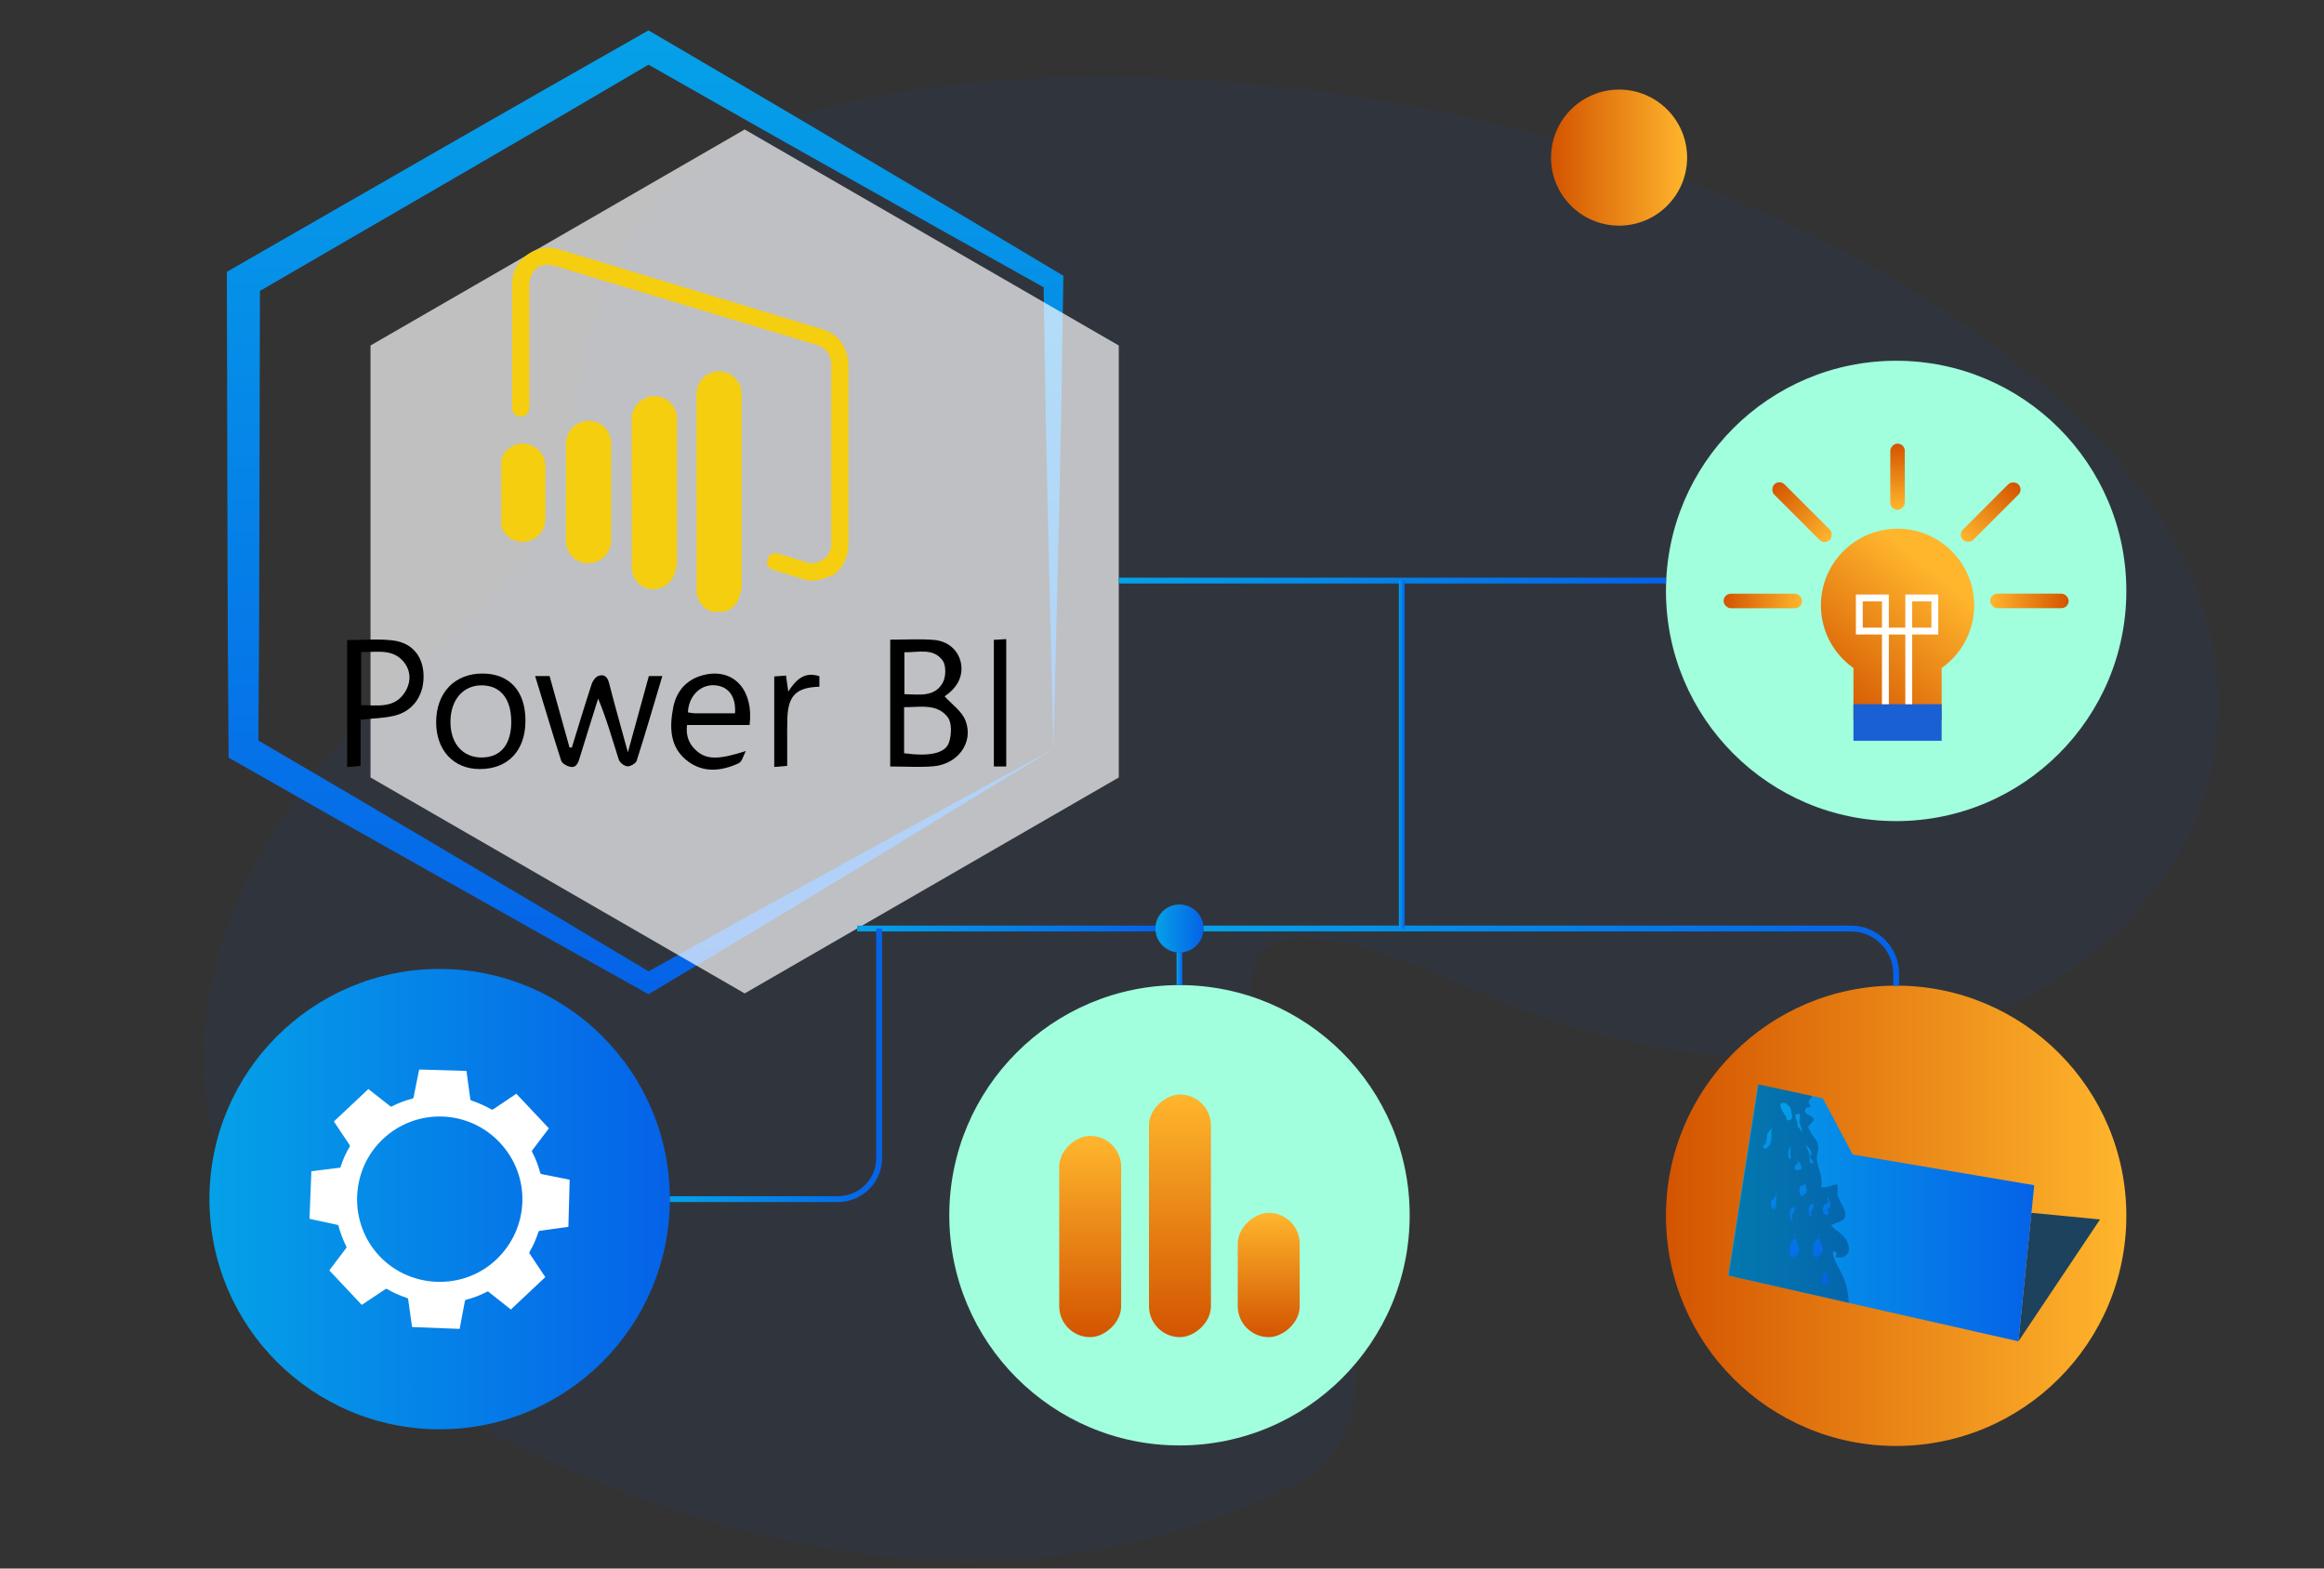 <?xml version="1.0" encoding="UTF-8"?>
<svg id="Layer_1" data-name="Layer 1" xmlns="http://www.w3.org/2000/svg" xmlns:xlink="http://www.w3.org/1999/xlink" viewBox="0 0 400 270">
  <rect x="0" y="0" width="400" height="270" fill="#333333" stroke="none"/>
  <defs>
    <style>
      .cls-1 {
        fill: #1860d3;
      }

      .cls-2 {
        fill: url(#linear-gradient-2);
      }

      .cls-3, .cls-4 {
        fill: #fff;
      }

      .cls-5 {
        fill: url(#linear-gradient-17);
      }

      .cls-6 {
        fill: #f5ce0f;
      }

      .cls-4 {
        opacity: .69;
      }

      .cls-4, .cls-7 {
        fill-rule: evenodd;
      }

      .cls-8 {
        fill: url(#linear-gradient-15);
      }

      .cls-9 {
        fill: #a1ffdd;
      }

      .cls-10 {
        fill: url(#linear-gradient-18);
      }

      .cls-11 {
        fill: url(#linear-gradient-28);
      }

      .cls-12 {
        fill: url(#linear-gradient-14);
      }

      .cls-13 {
        fill: url(#linear-gradient-20);
      }

      .cls-14 {
        fill: url(#linear-gradient-6);
      }

      .cls-15 {
        fill: url(#linear-gradient-11);
      }

      .cls-16 {
        fill: url(#linear-gradient-10);
      }

      .cls-17 {
        fill: url(#linear-gradient-16);
      }

      .cls-18 {
        stroke: #fff;
        stroke-width: 1.18px;
      }

      .cls-18, .cls-7, .cls-19, .cls-20, .cls-21, .cls-22, .cls-23 {
        fill: none;
        stroke-miterlimit: 10;
      }

      .cls-24 {
        fill: #0562e8;
        isolation: isolate;
        opacity: .06;
      }

      .cls-7 {
        stroke: url(#linear-gradient-32);
      }

      .cls-25 {
        fill: url(#linear-gradient-21);
      }

      .cls-26 {
        fill: url(#linear-gradient-25);
      }

      .cls-19 {
        stroke: url(#linear-gradient-36);
      }

      .cls-27 {
        fill: url(#linear-gradient-5);
      }

      .cls-20 {
        stroke: url(#linear-gradient-33);
      }

      .cls-21 {
        stroke: url(#linear-gradient-31);
      }

      .cls-28 {
        fill: url(#linear-gradient-7);
      }

      .cls-22 {
        stroke: url(#linear-gradient-35);
      }

      .cls-29 {
        fill: url(#linear-gradient-24);
      }

      .cls-30 {
        fill: url(#linear-gradient-9);
      }

      .cls-31 {
        fill: url(#linear-gradient-22);
      }

      .cls-32 {
        fill: url(#linear-gradient-3);
      }

      .cls-33 {
        fill: url(#linear-gradient);
      }

      .cls-34 {
        fill: #1d425d;
      }

      .cls-35 {
        fill: url(#linear-gradient-27);
      }

      .cls-23 {
        stroke: url(#linear-gradient-34);
      }

      .cls-36 {
        fill: url(#linear-gradient-29);
      }

      .cls-37 {
        fill: url(#linear-gradient-30);
      }

      .cls-38 {
        fill: url(#linear-gradient-23);
      }

      .cls-39 {
        fill: url(#linear-gradient-19);
      }

      .cls-40 {
        opacity: .25;
      }

      .cls-41 {
        fill: url(#linear-gradient-4);
      }

      .cls-42 {
        fill: url(#linear-gradient-8);
      }

      .cls-43 {
        fill: url(#linear-gradient-12);
      }

      .cls-44 {
        fill: url(#linear-gradient-13);
      }

      .cls-45 {
        fill: url(#linear-gradient-26);
      }
    </style>
    <linearGradient id="linear-gradient" x1="36.05" y1="206.41" x2="115.29" y2="206.41" gradientUnits="userSpaceOnUse">
      <stop offset="0" stop-color="#05a1e8"/>
      <stop offset="1" stop-color="#0562e8"/>
    </linearGradient>
    <linearGradient id="linear-gradient-2" x1="286.74" y1="209.28" x2="365.97" y2="209.28" gradientUnits="userSpaceOnUse">
      <stop offset="0" stop-color="#d35400"/>
      <stop offset="1" stop-color="#ffb62d"/>
    </linearGradient>
    <linearGradient id="linear-gradient-3" x1="-42.86" y1="-190.29" x2="-8.21" y2="-190.29" gradientTransform="translate(213.18 403.13)" xlink:href="#linear-gradient-2"/>
    <linearGradient id="linear-gradient-4" x1="-42.86" y1="-174.85" x2="-1.09" y2="-174.85" gradientTransform="translate(225.06 384.13)" xlink:href="#linear-gradient-2"/>
    <linearGradient id="linear-gradient-5" x1="-42.86" y1="-159.56" x2="-21.47" y2="-159.56" gradientTransform="translate(250.54 379.03)" xlink:href="#linear-gradient-2"/>
    <linearGradient id="linear-gradient-6" x1="111.04" y1="4.89" x2="111.04" y2="172.45" xlink:href="#linear-gradient"/>
    <linearGradient id="linear-gradient-7" x1="198.87" y1="159.83" x2="207.14" y2="159.83" xlink:href="#linear-gradient"/>
    <linearGradient id="linear-gradient-8" x1="266.96" y1="27.13" x2="290.38" y2="27.13" xlink:href="#linear-gradient-2"/>
    <linearGradient id="linear-gradient-9" x1="297.44" y1="208.77" x2="350.13" y2="208.77" xlink:href="#linear-gradient"/>
    <linearGradient id="linear-gradient-10" x1="303.08" y1="189.85" x2="315.07" y2="220.4" xlink:href="#linear-gradient"/>
    <linearGradient id="linear-gradient-11" x1="299.59" y1="191.22" x2="311.59" y2="221.77" xlink:href="#linear-gradient"/>
    <linearGradient id="linear-gradient-12" x1="304.36" y1="189.34" x2="316.36" y2="219.89" xlink:href="#linear-gradient"/>
    <linearGradient id="linear-gradient-13" x1="301.33" y1="190.53" x2="313.33" y2="221.08" xlink:href="#linear-gradient"/>
    <linearGradient id="linear-gradient-14" x1="304.3" y1="189.37" x2="316.3" y2="219.92" xlink:href="#linear-gradient"/>
    <linearGradient id="linear-gradient-15" x1="304.86" y1="189.15" x2="316.86" y2="219.7" xlink:href="#linear-gradient"/>
    <linearGradient id="linear-gradient-16" x1="307.71" y1="188.03" x2="319.71" y2="218.58" xlink:href="#linear-gradient"/>
    <linearGradient id="linear-gradient-17" x1="306.48" y1="188.51" x2="318.47" y2="219.06" xlink:href="#linear-gradient"/>
    <linearGradient id="linear-gradient-18" x1="304.58" y1="189.26" x2="316.58" y2="219.81" xlink:href="#linear-gradient"/>
    <linearGradient id="linear-gradient-19" x1="307.3" y1="188.19" x2="319.3" y2="218.74" xlink:href="#linear-gradient"/>
    <linearGradient id="linear-gradient-20" x1="306.79" y1="188.39" x2="318.79" y2="218.94" xlink:href="#linear-gradient"/>
    <linearGradient id="linear-gradient-21" x1="302.27" y1="190.16" x2="314.27" y2="220.71" xlink:href="#linear-gradient"/>
    <linearGradient id="linear-gradient-22" x1="299.44" y1="191.28" x2="311.43" y2="221.83" xlink:href="#linear-gradient"/>
    <linearGradient id="linear-gradient-23" x1="302.11" y1="190.23" x2="314.11" y2="220.78" xlink:href="#linear-gradient"/>
    <linearGradient id="linear-gradient-24" x1="313.21" y1="120.74" x2="331.95" y2="97.58" xlink:href="#linear-gradient-2"/>
    <linearGradient id="linear-gradient-25" x1="320.38" y1="126.54" x2="339.12" y2="103.37" xlink:href="#linear-gradient-2"/>
    <linearGradient id="linear-gradient-26" x1="296.66" y1="103.45" x2="310.17" y2="103.45" xlink:href="#linear-gradient-2"/>
    <linearGradient id="linear-gradient-27" x1="901.53" y1="-502.47" x2="915.04" y2="-502.47" gradientTransform="translate(-598.12 590.63)" xlink:href="#linear-gradient-2"/>
    <linearGradient id="linear-gradient-28" x1="-369.37" y1="103.45" x2="-355.86" y2="103.45" gradientTransform="translate(711.92 206.89) scale(1 -1)" xlink:href="#linear-gradient-2"/>
    <linearGradient id="linear-gradient-29" x1="430.52" y1="-31.46" x2="444.03" y2="-31.46" gradientTransform="translate(-94.64 56.7) scale(1 -1)" xlink:href="#linear-gradient-2"/>
    <linearGradient id="linear-gradient-30" x1="935.57" y1="-1353.36" x2="946.98" y2="-1353.36" gradientTransform="translate(-614.68 1435.43)" xlink:href="#linear-gradient-2"/>
    <linearGradient id="linear-gradient-31" x1="192.56" y1="99.94" x2="286.74" y2="99.94" xlink:href="#linear-gradient"/>
    <linearGradient id="linear-gradient-32" x1="207.14" y1="164.5" x2="326.86" y2="164.5" xlink:href="#linear-gradient"/>
    <linearGradient id="linear-gradient-33" x1="147.52" y1="159.83" x2="198.87" y2="159.83" xlink:href="#linear-gradient"/>
    <linearGradient id="linear-gradient-34" x1="202.51" y1="166.77" x2="203.51" y2="166.77" xlink:href="#linear-gradient"/>
    <linearGradient id="linear-gradient-35" x1="115.29" y1="183.38" x2="151.82" y2="183.38" xlink:href="#linear-gradient"/>
    <linearGradient id="linear-gradient-36" x1="240.77" y1="129.89" x2="241.77" y2="129.89" xlink:href="#linear-gradient"/>
  </defs>
  <g id="Marketing-and-aAdvertising">
    <path id="Path-Copy" class="cls-24" d="m97.36,252.76c39.66,17.04,82.32,23.71,124.96,3.12,42.64-20.59-58.85-125.92,32.5-85.08,91.35,40.84,171.89-37.91,98.38-103.1C279.7,2.5,137.47,1.9,113.02,34.21c-24.45,32.31-1.44,47.69-39.78,79.05-38.35,31.36-71.27,98.52,24.13,139.5Z"/>
  </g>
  <circle class="cls-33" cx="75.67" cy="206.41" r="39.62"/>
  <circle class="cls-9" cx="203.01" cy="209.19" r="39.62"/>
  <circle class="cls-2" cx="326.36" cy="209.28" r="39.62"/>
  <circle class="cls-9" cx="326.36" cy="101.72" r="39.62"/>
  <circle class="cls-9" cx="167.93" cy="223.89" r=".31"/>
  <path class="cls-3" d="m93.86,219.83c-1.98,1.86-3.96,3.72-5.93,5.58-.33-.26-.66-.52-.99-.78-.95-.75-1.9-1.51-2.85-2.26-.08-.06-.14-.08-.25-.03-1.15.61-2.36,1.07-3.61,1.4-.15.04-.19.11-.22.25-.17.93-.35,1.87-.53,2.8-.12.65-.25,1.29-.37,1.96-2.73-.11-5.45-.21-8.18-.32-.01-.1-.03-.17-.04-.25-.21-1.51-.43-3.02-.64-4.53-.02-.12-.06-.18-.18-.22-1.21-.4-2.39-.9-3.48-1.56-.05-.03-.16-.03-.21,0-.88.58-1.75,1.17-2.63,1.76-.49.33-.98.66-1.48.99-1.86-1.98-3.72-3.95-5.58-5.93.03-.05.06-.1.09-.14.94-1.24,1.87-2.48,2.81-3.72.06-.08.07-.14.03-.23-.58-1.15-1.02-2.35-1.36-3.59-.03-.1-.08-.15-.18-.17-.88-.19-1.76-.38-2.64-.57-.72-.15-1.43-.31-2.17-.47.11-2.73.21-5.45.32-8.18.12-.02.21-.03.3-.04,1.51-.19,3.01-.38,4.52-.57.09-.01.18,0,.22-.14.38-1.25.91-2.42,1.58-3.53.03-.05.02-.14,0-.19-.71-1.07-1.42-2.13-2.14-3.2-.2-.31-.41-.61-.6-.91,1.99-1.87,3.96-3.72,5.94-5.58.45.35.89.7,1.33,1.05.81.64,1.62,1.27,2.43,1.91.08.06.15.1.26.04,1.13-.6,2.32-1.02,3.55-1.35.12-.03.18-.08.2-.21.23-1.16.46-2.32.7-3.48.09-.45.18-.91.27-1.32,2.72.08,5.42.16,8.13.24,0,.05.02.12.03.19.21,1.56.43,3.12.64,4.68.02.12.05.18.17.22,1.18.4,2.32.89,3.4,1.52.15.09.25.08.39-.02.71-.49,1.43-.96,2.15-1.44.6-.41,1.21-.81,1.81-1.22,1.87,1.99,3.74,3.97,5.61,5.96,0,0-.02.02-.03.03-.96,1.26-1.91,2.53-2.87,3.79-.06.08-.05.15,0,.23.62,1.15,1.07,2.37,1.41,3.63.03.12.09.16.21.19,1.15.23,2.3.46,3.45.69.46.09.93.19,1.4.28-.07,2.71-.15,5.41-.22,8.11-.11.02-.18.03-.25.04-1.56.21-3.12.43-4.67.64-.13.02-.19.06-.23.19-.4,1.21-.89,2.37-1.55,3.47-.03.06-.03.17,0,.23.41.63.83,1.25,1.25,1.88.5.74.99,1.49,1.49,2.23Zm-7.82-23.14c-5.41-5.75-14.38-6.03-20.12-.63-5.69,5.35-5.98,14.43-.63,20.13,5.34,5.68,14.45,5.98,20.1.65,5.77-5.44,6.06-14.39.65-20.14Z"/>
  <g>
    <g>
      <rect class="cls-32" x="170.32" y="207.51" width="34.65" height="10.66" rx="5.33" ry="5.33" transform="translate(-25.2 400.49) rotate(-90)"/>
      <rect class="cls-41" x="182.2" y="203.95" width="41.77" height="10.66" rx="5.33" ry="5.33" transform="translate(-6.19 412.37) rotate(-90)"/>
    </g>
    <rect class="cls-27" x="207.67" y="214.14" width="21.4" height="10.66" rx="5.33" ry="5.33" transform="translate(-1.1 437.84) rotate(-90)"/>
  </g>
  <path class="cls-14" d="m181.31,128.92l-.97-40.5-.41-20.04-.32-19.94.85,1.47-17.57-9.81-17.54-9.87c-11.7-6.56-23.37-13.19-35.02-19.83h2.55l-17.36,10.18-17.39,10.12-34.81,20.2,1.42-2.46-.09,40.25-.06,20.12-.13,20.12-1.28-2.22,17.36,10.18,17.32,10.24,17.32,10.25,17.28,10.31h-1.71l17.43-9.69,17.56-9.66,35.56-19.41Zm0,0l-34.14,20.83-17.29,10.46-17.42,10.43-.83.49-.89-.49-17.57-9.81-17.54-9.87-17.53-9.88-17.49-9.95-1.27-.72v-1.49s-.14-20.12-.14-20.12l-.06-20.12-.09-40.25v-1.64s1.42-.82,1.42-.82l34.9-20.05,17.46-10,17.49-9.95,1.3-.74,1.26.74c11.58,6.78,23.15,13.56,34.68,20.42l17.32,10.25,17.28,10.31.87.52-.02.96-.32,20.3-.41,20.2-.97,39.99Z"/>
  <polygon class="cls-4" points="192.56 133.83 192.56 59.47 128.17 22.29 63.77 59.47 63.77 133.83 128.17 171 192.56 133.83"/>
  <circle class="cls-28" cx="203.01" cy="159.83" r="4.14"/>
  <circle class="cls-42" cx="278.67" cy="27.13" r="11.71"/>
  <g>
    <g>
      <polygon class="cls-34" points="349.64 208.77 361.45 209.91 347.41 230.89 349.64 208.77"/>
      <polygon class="cls-30" points="350.13 204.02 347.41 230.89 297.44 219.57 302.57 186.66 313.74 189.07 318.88 198.73 350.13 204.02"/>
    </g>
    <path class="cls-40" d="m316.93,219.1c-.18-.38-2.58-4.49-.82-3.54-.08.27-.05.59-.12.86,1.5.31,2.6-.61,2.13-2.16-.51-1.74-1.87-2.19-3.01-3.32,1.46-.85,3.14-.64,2.28-2.88-.3-.74-.83-1.37-1.04-2.16-.18-.67.05-1.45-.16-2.05-.89.1-1.89.71-2.75.51.37-1.78-.53-3.05-.72-4.74-.1-.85.34-1.58.22-2.43-.14-.98-.94-1.58-1.38-2.43-.6-1.16-.23-.81.18-1.43.23-.34.61-.36.36-.87-.2-.44-1.74-.63-1.37-1.48.15-.37.53-.44.9-.36-.11-.49-.34-.81-.31-.98.03-.41.34-.42.49-.81.03-.07.05-.14.08-.18l-9.22-1.99-5.14,32.91,20.68,4.69c-.04-.56-.1-1.13-.16-1.67-.16-1.16-.57-2.36-1.12-3.48Z"/>
    <path class="cls-16" d="m313.1,212.18c-.46,1.13.97,2.27.54,3.39-.15.39-1.02,1.11-1.36.81-.29-.26-.22-1.84-.11-2.26.18-.71,1.06-.5.94-1.94Z"/>
    <path class="cls-15" d="m309.07,212.18c-.46,1.13.97,2.27.54,3.39-.15.39-1.02,1.11-1.36.81-.29-.26-.22-1.84-.11-2.26.18-.71,1.06-.5.94-1.94Z"/>
    <path class="cls-43" d="m311.89,207.01c.22.13.23.35.24.62,0,.51-.34.53-.43.89-.08.29.05.51.16.82-.68.39-.59-1.5-.36-1.8.43-.54.57.07.39-.53Z"/>
    <path class="cls-44" d="m308.63,207.59c.22.13.23.35.24.62,0,.51-.34.53-.43.89-.08.29.05.51.16.82-.68.39-.59-1.5-.36-1.8.43-.54.57.07.39-.53Z"/>
    <path class="cls-12" d="m310.69,203.49c-.07.62.55,1.35.12,1.87-.14.17-.56.54-.78.48-.36-.11-.43-1.34-.19-1.6.32-.34.86-.03.84-.76Z"/>
    <path class="cls-8" d="m309,199.48c.33.12,1.35,1.17,1.03,1.7-.17.28-.79.37-.99.16-.39-.42-.05-.69.13-.94.04-.05.2-.03.26-.11.08-.11,0-.83-.44-.81Z"/>
    <path class="cls-17" d="m310.16,194.98c.07-.65-.4-1.34-.45-2.01-.02-.4.13-.79.09-1.18-1.27-.25-.64.74-.44,1.47.05.19-.02.42.03.59.09.28.48.37.76,1.12Z"/>
    <path class="cls-5" d="m308.29,191.28c.11-.64-1.07-1.73-1.67-1.36-.67.41.69,2.07.82,2.38.07.17-.12.32.17.49.16.1.41.07.55-.02.67-.41,0-1.47.12-1.49Z"/>
    <path class="cls-10" d="m308.24,196.9c.01.53-.08,1.04-.09,1.56,0,.3.11.7.02.97-.06.01-.18.03-.25.02-.18-.58-.2-1.18.06-1.72.11-.23.3-.41.25-.85Z"/>
    <path class="cls-39" d="m310.83,197.07c.43.44,1.09,1.02.92,1.65-.07.24-.32.09-.15.54.14.36.56.52.48.97-.17,0-.34,0-.51,0-.19-.8-.02-1.84-.56-2.5"/>
    <path class="cls-13" d="m314.57,206.74c.28-.06.37.11.44.34.04.12.05.53,0,.65-.08.17-.33.2-.4.34-.19.39.48.99-.23,1.08-.63.08-.73-1.14-.52-1.56.14-.28.64-.34.81-.62.14-.23.18-.79-.1-.94"/>
    <path class="cls-25" d="m314.12,218.5c-.03.72.71,1.43.58,2.06-.09.46-.67.36-1.1.34-.09-.56.09-1.09.36-1.58.17-.31.38-.54.16-.82Z"/>
    <path class="cls-31" d="m305.92,205.18c-.13-.02-.22.01-.29.1.04.37.42,3.51-.61,2.72-.23-.18-.32-1.1-.14-1.35s.62-.16.51-.59"/>
    <path class="cls-38" d="m305.03,193.96c-.36.84.06,1.88-.31,2.77-.12.29-.67,1.41-1.17.85-.3-.34.15-.51.32-.77.32-.51.07-1.32.44-1.78"/>
  </g>
  <g>
    <g>
      <circle class="cls-29" cx="326.6" cy="104.2" r="13.19"/>
      <rect class="cls-26" x="319.01" y="113.71" width="15.18" height="10.28"/>
      <rect class="cls-1" x="319.01" y="121.22" width="15.18" height="6.29"/>
      <polyline class="cls-18" points="328.53 121.22 328.53 102.93 333.02 102.93 333.02 108.63 326.52 108.63 320.02 108.63 320.02 102.93 324.51 102.93 324.51 121.22"/>
    </g>
    <rect class="cls-45" x="296.66" y="102.2" width="13.51" height="2.5" rx="1.25" ry="1.25"/>
    <rect class="cls-35" x="303.41" y="86.91" width="13.51" height="2.5" rx="1.25" ry="1.25" transform="translate(153.18 -193.5) rotate(45)"/>
    <rect class="cls-11" x="342.55" y="102.2" width="13.51" height="2.5" rx="1.25" ry="1.25" transform="translate(698.6 206.89) rotate(-180)"/>
    <rect class="cls-36" x="335.87" y="86.91" width="13.51" height="2.5" rx="1.25" ry="1.25" transform="translate(647.24 -91.78) rotate(135)"/>
    <rect class="cls-37" x="320.89" y="80.82" width="11.41" height="2.5" rx="1.25" ry="1.25" transform="translate(408.67 -244.53) rotate(90)"/>
  </g>
  <g>
    <g>
      <path class="cls-6" d="m146.03,78.31c0,5.13,0,10.26,0,15.38,0,2.12-.83,3.83-2.44,5.19-.07.06-.14.12-.22.15-1.01.35-2,.74-3.07.87-.57.07-1.14.05-1.69-.11-1.65-.49-3.3-1.01-4.94-1.51-.23-.07-.47-.15-.7-.23-.66-.23-1.07-.93-.92-1.58.18-.82.82-1.34,1.56-1.27.19.02.37.1.55.16,1.61.5,3.23,1,4.84,1.49.48.15.97.18,1.45.03,1.64-.49,2.63-1.57,2.63-3.3,0-10.3,0-20.6,0-30.9,0-1.54-.94-2.85-2.43-3.29-8.33-2.49-16.65-5.02-24.98-7.53-6.75-2.04-13.5-4.07-20.25-6.12-.77-.23-1.51-.25-2.26,0-1.09.36-1.59,1.23-1.92,2.23-.12.37-.14.78-.14,1.17,0,6.94,0,13.88,0,20.83,0,.23,0,.46-.06.68-.17.69-.84,1.14-1.55,1.06-.76-.08-1.3-.64-1.35-1.4,0-.07,0-.14,0-.21,0-7.04,0-14.08,0-21.12,0-1.65.49-3.14,1.67-4.32,1.78-1.77,3.9-2.45,6.35-1.73,3.09.9,6.17,1.86,9.25,2.79,12.09,3.67,24.19,7.32,36.27,11.01,2.38.73,3.72,2.5,4.24,4.89.1.45.11.92.11,1.38,0,5.1,0,10.2,0,15.3Z"/>
      <path class="cls-6" d="m119.87,84.7c0-5.59,0-11.18,0-16.78,0-1.67.93-3.09,2.41-3.71,2.5-1.04,5.29.8,5.37,3.52,0,.11,0,.23,0,.34,0,11.04,0,22.09,0,33.13,0,.15.1.36-.17.42-.02,0-.02.11-.03.17-.14,1.54-.9,2.66-2.29,3.34-.21.1-.47.15-.7.16-.59.02-1.17.02-1.76,0-.17,0-.35-.04-.5-.11-1.41-.68-2.18-1.82-2.32-3.38-.01-.17,0-.33,0-.5,0-5.54,0-11.08,0-16.62Z"/>
      <path class="cls-6" d="m108.73,84.84c0-4.24,0-8.48,0-12.72,0-1.84,1.24-3.39,3.02-3.82,2.42-.58,4.75,1.2,4.76,3.68.01,8.44,0,16.88,0,25.32,0,.08-.09.15-.12.23-.03.08-.07.17-.07.26-.12,1.69-1.33,3.11-2.96,3.51-2.38.58-4.53-1.05-4.61-3.5-.03-.81,0-1.63,0-2.44,0-3.51,0-7.01,0-10.52Z"/>
      <path class="cls-6" d="m97.41,84.72c0-2.77,0-5.54,0-8.31,0-1.91,1.33-3.54,3.14-3.88,2.47-.46,4.6,1.27,4.64,3.78.02,1.07,0,2.14,0,3.21,0,4.48,0,8.96,0,13.43,0,1.87-1.19,3.43-2.94,3.88-2.43.63-4.75-1.07-4.83-3.57-.05-1.76-.01-3.52-.02-5.28,0-1.09,0-2.17,0-3.26Z"/>
      <path class="cls-6" d="m86.28,84.83c0-1.83,0-3.66,0-5.49,0-.19.04-.38.11-.56.67-1.61,2.37-2.62,4.02-2.39,1.81.25,3.19,1.61,3.43,3.37.03.19.03.38.03.58,0,2.98,0,5.96,0,8.94,0,1.92-1.25,3.48-3.09,3.89-1.84.4-3.71-.56-4.39-2.28-.06-.16-.1-.34-.1-.51,0-1.85,0-3.7,0-5.55Z"/>
    </g>
    <g>
      <path d="m153.23,110.11c2.55,0,5.04-.16,7.49.04,2.48.2,4.18,1.79,4.64,3.83.52,2.32-.56,4.4-2.78,5.88,1.21,1.36,2.99,2.56,3.61,4.21,1.43,3.76-1.35,7.5-5.59,7.84-2.4.19-4.82.03-7.38.03v-21.84Zm2.38,19.55c4.23.58,7.07.07,7.72-1.84.46-1.32.53-3.41-.22-4.38-1.86-2.4-4.78-1.69-7.5-1.71v7.93Zm.05-17.38v7.21c2.54.04,5.17.57,6.6-1.96.56-.99.61-2.94,0-3.81-1.59-2.23-4.18-1.41-6.59-1.44Z"/>
      <path d="m92.11,116.37h2.48c1.15,4.13,2.29,8.21,3.43,12.29.13,0,.27.02.4.03,1.13-3.66,2.23-7.32,3.42-10.96.18-.55.67-1.21,1.16-1.39,1.02-.36,1.58.21,1.85,1.3.97,3.8,2.05,7.58,3.22,11.86,1.29-4.68,2.45-8.91,3.61-13.13h2.32c-1.48,4.94-2.88,9.77-4.41,14.56-.15.48-1.08,1.01-1.61.98-.53-.03-1.31-.64-1.48-1.16-1.11-3.46-2.08-6.97-3.55-10.5-1.07,3.42-2.15,6.84-3.2,10.27-.28.93-.64,1.77-1.79,1.43-.54-.16-1.25-.59-1.39-1.06-1.53-4.78-2.96-9.6-4.46-14.51Z"/>
      <path d="m59.75,110.18c2.66,0,5.3-.25,7.86.06,3.26.39,5.1,2.62,5.28,5.71.2,3.52-1.63,6.4-4.93,7.23-1.84.46-3.79.47-5.89.71v7.94c-.83.07-1.48.13-2.32.2v-21.85Zm2.4,11.21c2.81-.01,5.65.59,7.47-2.12,1.12-1.68,1.18-3.67-.07-5.26-1.91-2.43-4.7-1.7-7.39-1.78v9.16Z"/>
      <path d="m129.02,124.8h-10.77c-.25,1.94.39,3.37,1.7,4.5,1.77,1.53,3.93,1.42,8.42-.02-.4.72-.63,1.82-1.23,2.1-2.88,1.33-5.94,1.71-8.66-.27-3.26-2.37-3.28-5.95-2.59-9.41.6-2.98,2.54-5,5.68-5.61,4.85-.93,8.17,2.79,7.45,8.72Zm-2.51-2.02c.19-2.91-1.13-4.64-3.47-4.82-2.46-.19-4.51,1.83-4.64,4.66.39.05.79.16,1.18.16,2.26.02,4.51,0,6.92,0Z"/>
      <path d="m90.44,124.05c0,5.17-3.01,8.35-7.91,8.33-4.49-.01-7.48-3.27-7.46-8.11.03-5.06,3.2-8.35,8.02-8.33,4.62.03,7.35,3.03,7.35,8.11Zm-2.45.15c0-3.92-1.86-6.2-5.05-6.23-3.21-.03-5.39,2.48-5.41,6.25-.02,3.76,2.12,6.2,5.42,6.17,3.25-.03,5.05-2.24,5.05-6.19Z"/>
      <path d="m173.19,131.94h-2.13v-21.8c.66-.04,1.31-.08,2.13-.13v21.93Z"/>
      <path d="m135.67,119.05c1.4-2.18,2.88-3.47,5.36-2.65v1.81c-3.95.11-5.36,1.5-5.51,5.37-.05,1.38-.03,2.76-.03,4.15,0,1.31,0,2.61,0,4.1-.77.07-1.42.12-2.23.19v-15.58c.61-.05,1.25-.09,2.03-.15.12.85.22,1.58.38,2.75Z"/>
    </g>
  </g>
  <line class="cls-21" x1="192.56" y1="99.94" x2="286.74" y2="99.94"/>
  <path class="cls-7" d="m326.36,169.67v-2.06c0-4.29-3.48-7.78-7.78-7.78h-111.44"/>
  <line class="cls-20" x1="198.87" y1="159.83" x2="147.52" y2="159.83"/>
  <line class="cls-23" x1="203.01" y1="163.97" x2="203.01" y2="169.58"/>
  <path class="cls-22" d="m151.32,159.83v39.5c0,3.91-3.17,7.08-7.08,7.08h-28.95"/>
  <line class="cls-19" x1="241.27" y1="159.83" x2="241.27" y2="99.94"/>
</svg>
